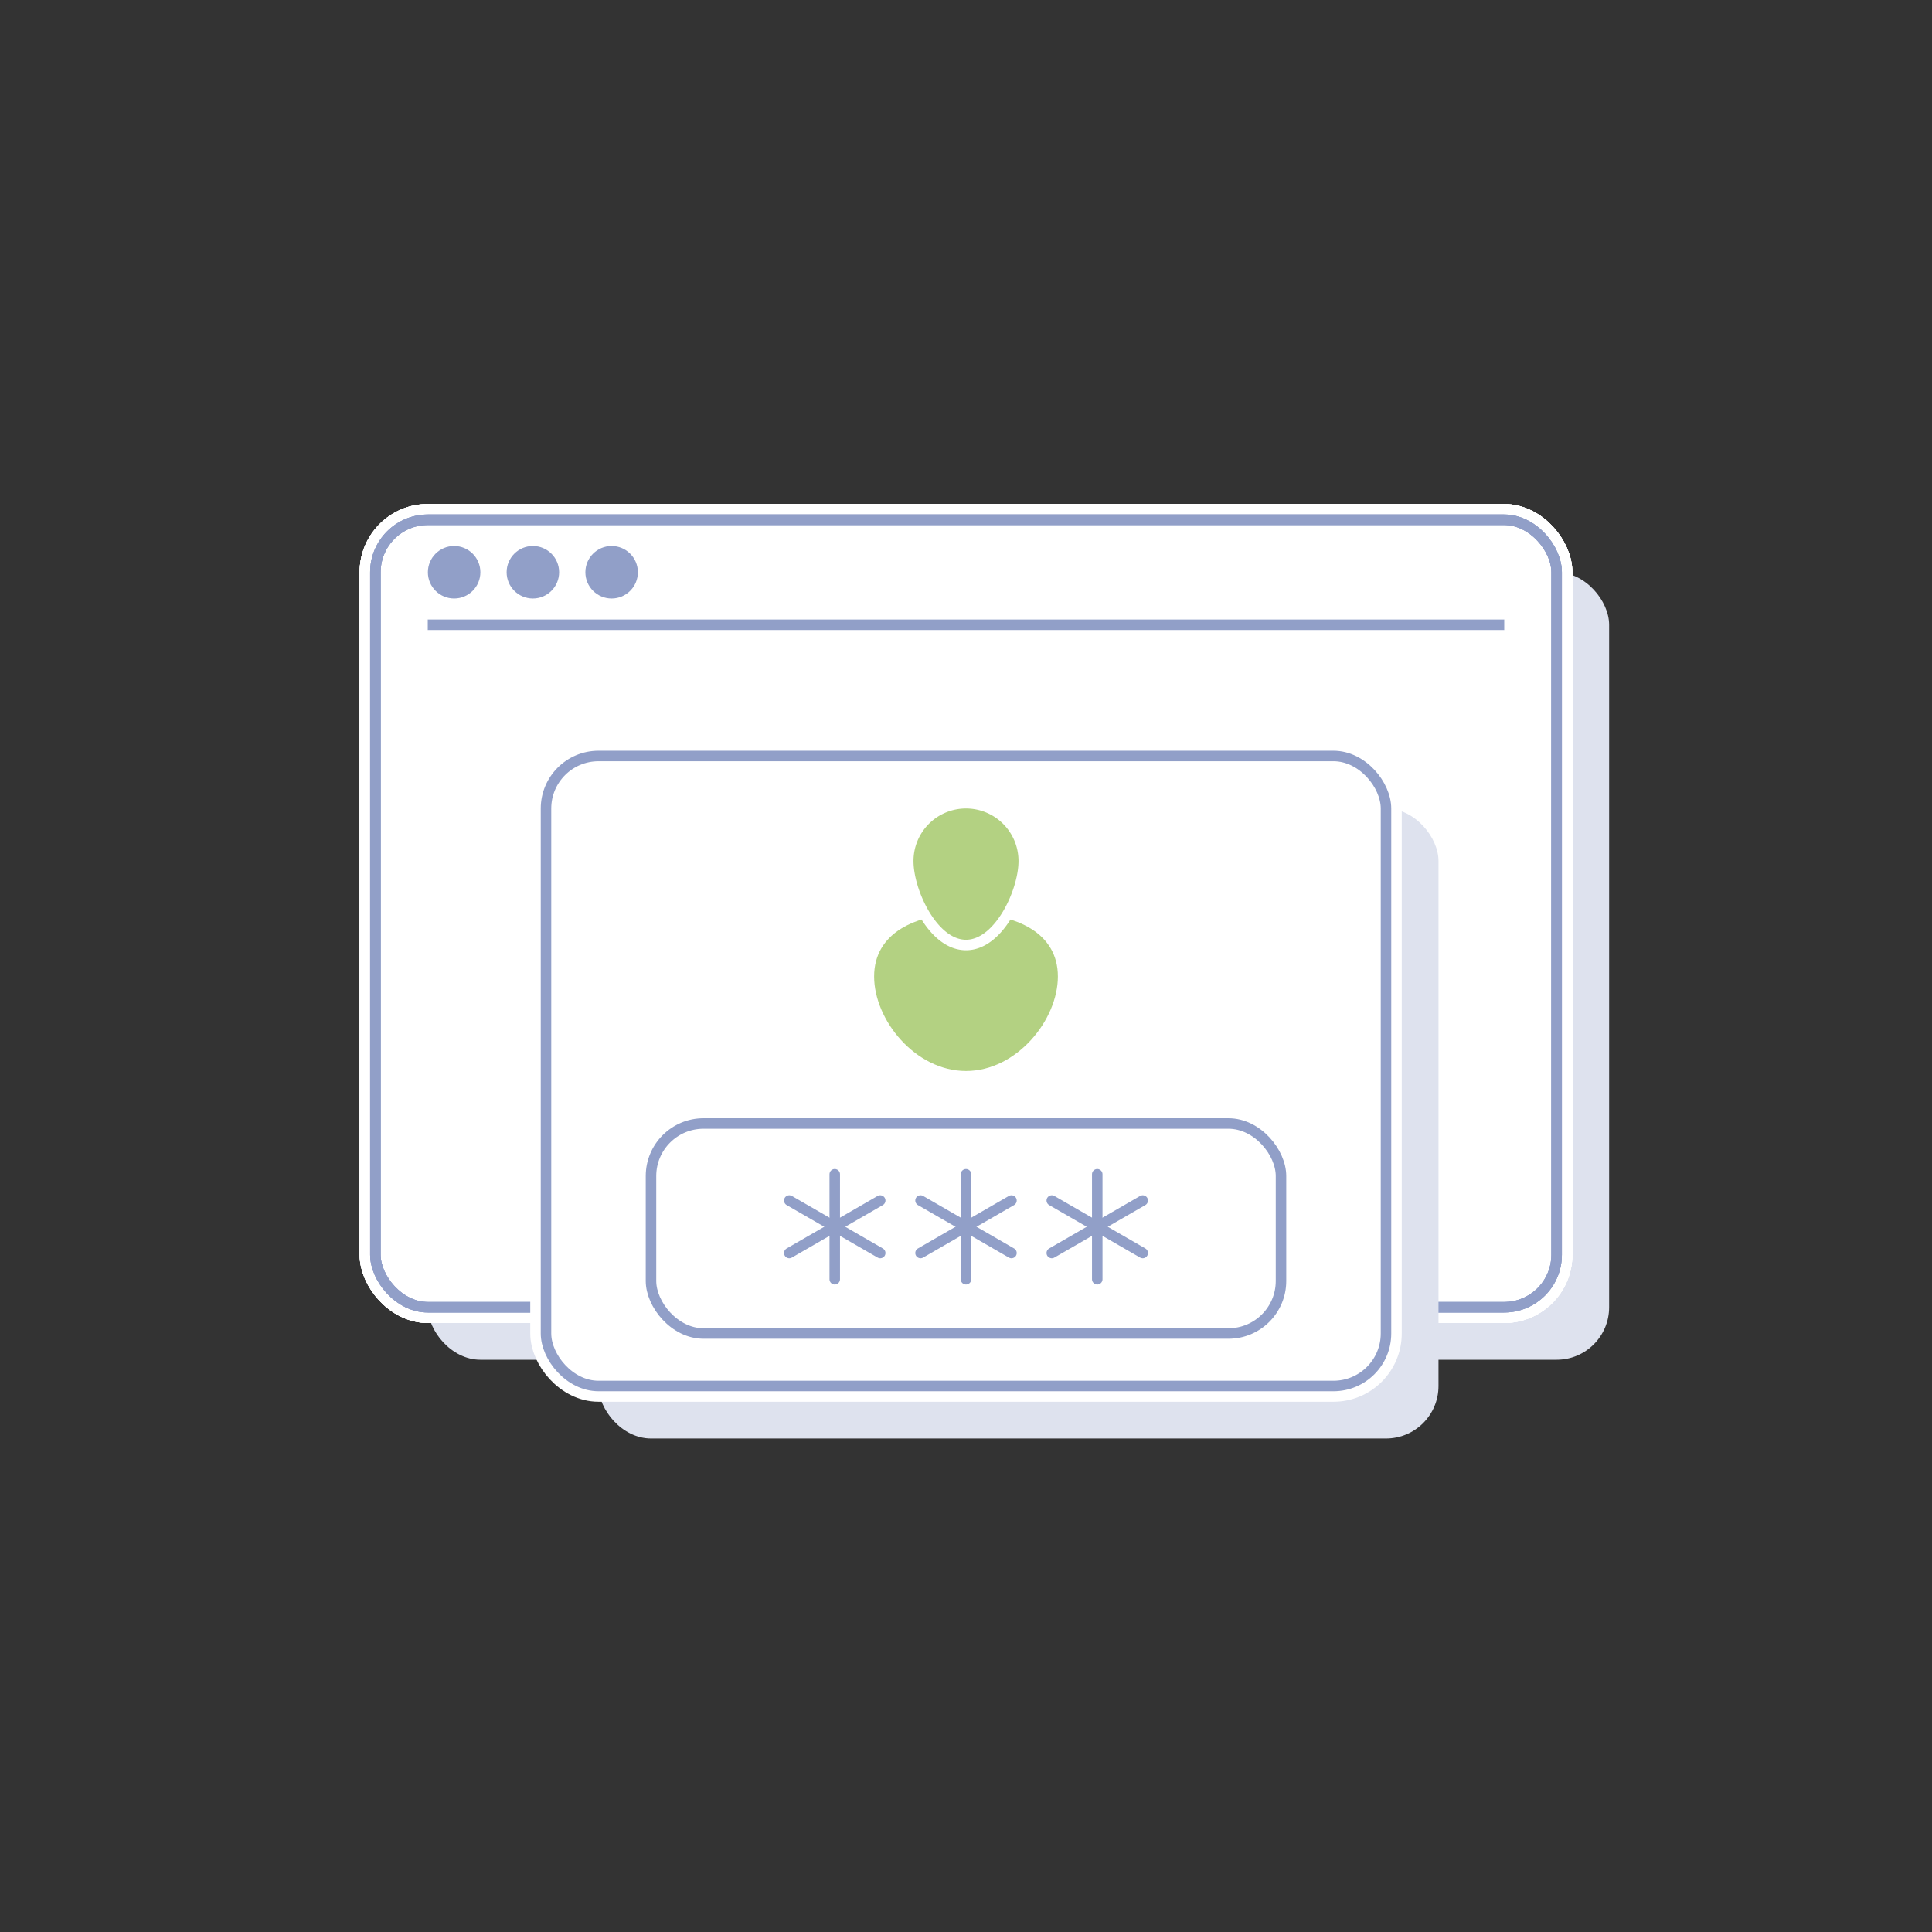 <svg xmlns="http://www.w3.org/2000/svg" width="368" height="368" viewBox="0 0 368 368"><rect x="0" y="0" width="368" height="368" fill="#333333" stroke="none"/><title>PLLI</title><g style="isolation:isolate"><g id="Layer_1" data-name="Layer 1"><rect x="81.5" y="109" width="225" height="150" rx="10" ry="10" style="fill:#dee2ee;mix-blend-mode:multiply"/><rect x="71.5" y="99" width="225" height="150" rx="10" ry="10" style="fill:#fff"/><rect x="71.5" y="99" width="225" height="150" rx="10" ry="10" style="fill:#fff"/><rect x="71.5" y="99" width="225" height="150" rx="10" ry="10" style="fill:#fff"/><rect x="71.5" y="99" width="225" height="150" rx="10" ry="10" style="fill:#fff"/><rect x="71.5" y="99" width="225" height="150" rx="10" ry="10" style="fill:none;stroke:#fff;stroke-miterlimit:10;stroke-width:6px"/><rect x="71.5" y="99" width="225" height="150" rx="10" ry="10" style="fill:none;stroke:#919fc8;stroke-miterlimit:10;stroke-width:2px"/><line x1="81.5" y1="119" x2="286.5" y2="119" style="fill:none;stroke:#919fc8;stroke-miterlimit:10;stroke-width:2px"/><rect x="71.5" y="99" width="225" height="150" rx="10" ry="10" style="fill:none;stroke:#fff;stroke-miterlimit:10;stroke-width:6px"/><rect x="71.5" y="99" width="225" height="150" rx="10" ry="10" style="fill:none;stroke:#fff;stroke-miterlimit:10;stroke-width:6px"/><rect x="71.5" y="99" width="225" height="150" rx="10" ry="10" style="fill:none;stroke:#fff;stroke-miterlimit:10;stroke-width:6px"/><line x1="81.5" y1="119" x2="286.5" y2="119" style="fill:none;stroke:#fff;stroke-miterlimit:10;stroke-width:6px"/><rect x="71.5" y="99" width="225" height="150" rx="10" ry="10" style="fill:none;stroke:#919fc8;stroke-miterlimit:10;stroke-width:2px"/><rect x="71.5" y="99" width="225" height="150" rx="10" ry="10" style="fill:none;stroke:#919fc8;stroke-miterlimit:10;stroke-width:2px"/><rect x="71.5" y="99" width="225" height="150" rx="10" ry="10" style="fill:none;stroke:#919fc8;stroke-miterlimit:10;stroke-width:2px"/><line x1="81.5" y1="119" x2="286.5" y2="119" style="fill:none;stroke:#919fc8;stroke-miterlimit:10;stroke-width:2px"/><circle cx="86.5" cy="109" r="5" style="fill:#919fc8"/><circle cx="101.5" cy="109" r="5" style="fill:#919fc8"/><circle cx="116.5" cy="109" r="5" style="fill:#919fc8"/><rect x="114" y="154" width="160" height="120" rx="10" ry="10" style="fill:#dee2ee;mix-blend-mode:multiply"/><rect x="104" y="144" width="160" height="120" rx="10" ry="10" style="fill:#fff"/><rect x="104" y="144" width="160" height="120" rx="10" ry="10" style="fill:none;stroke:#fff;stroke-miterlimit:10;stroke-width:6px"/><rect x="104" y="144" width="160" height="120" rx="10" ry="10" style="fill:none;stroke:#919fc8;stroke-miterlimit:10;stroke-width:2px"/><path d="M201.5,186c0,8.28-7.84,18-17.5,18s-17.5-9.72-17.5-18,7.84-12,17.5-12S201.5,177.72,201.5,186Z" style="fill:#b3d182"/><path d="M184,180c-6.46,0-11-10.38-11-16a11,11,0,0,1,22,0C195,169.62,190.46,180,184,180Z" style="fill:#b3d182"/><path d="M184,154a10,10,0,0,1,10,10c0,5.52-4.48,15-10,15s-10-9.48-10-15a10,10,0,0,1,10-10m0-2a12,12,0,0,0-12,12c0,5.84,4.67,17,12,17s12-11.16,12-17a12,12,0,0,0-12-12Z" style="fill:#fff"/><rect x="124" y="214" width="120" height="40" rx="10" ry="10" style="fill:#fff"/><rect x="124" y="214" width="120" height="40" rx="10" ry="10" style="fill:none;stroke:#fff;stroke-miterlimit:10;stroke-width:6px"/><rect x="124" y="214" width="120" height="40" rx="10" ry="10" style="fill:none;stroke:#919fc8;stroke-miterlimit:10;stroke-width:2px"/><line x1="184" y1="243.67" x2="184" y2="223.67" style="fill:none;stroke:#919fc8;stroke-linecap:round;stroke-linejoin:round;stroke-width:2px"/><line x1="192.66" y1="228.67" x2="175.34" y2="238.67" style="fill:none;stroke:#919fc8;stroke-linecap:round;stroke-linejoin:round;stroke-width:2px"/><line x1="175.34" y1="228.67" x2="192.66" y2="238.67" style="fill:none;stroke:#919fc8;stroke-linecap:round;stroke-linejoin:round;stroke-width:2px"/><line x1="159" y1="243.67" x2="159" y2="223.67" style="fill:none;stroke:#919fc8;stroke-linecap:round;stroke-linejoin:round;stroke-width:2px"/><line x1="167.66" y1="228.67" x2="150.34" y2="238.67" style="fill:none;stroke:#919fc8;stroke-linecap:round;stroke-linejoin:round;stroke-width:2px"/><line x1="150.34" y1="228.67" x2="167.66" y2="238.67" style="fill:none;stroke:#919fc8;stroke-linecap:round;stroke-linejoin:round;stroke-width:2px"/><line x1="209" y1="243.67" x2="209" y2="223.67" style="fill:none;stroke:#919fc8;stroke-linecap:round;stroke-linejoin:round;stroke-width:2px"/><line x1="200.34" y1="228.67" x2="217.66" y2="238.67" style="fill:none;stroke:#919fc8;stroke-linecap:round;stroke-linejoin:round;stroke-width:2px"/><line x1="217.66" y1="228.67" x2="200.34" y2="238.67" style="fill:none;stroke:#919fc8;stroke-linecap:round;stroke-linejoin:round;stroke-width:2px"/><rect width="368" height="368" style="fill:none"/></g></g></svg>